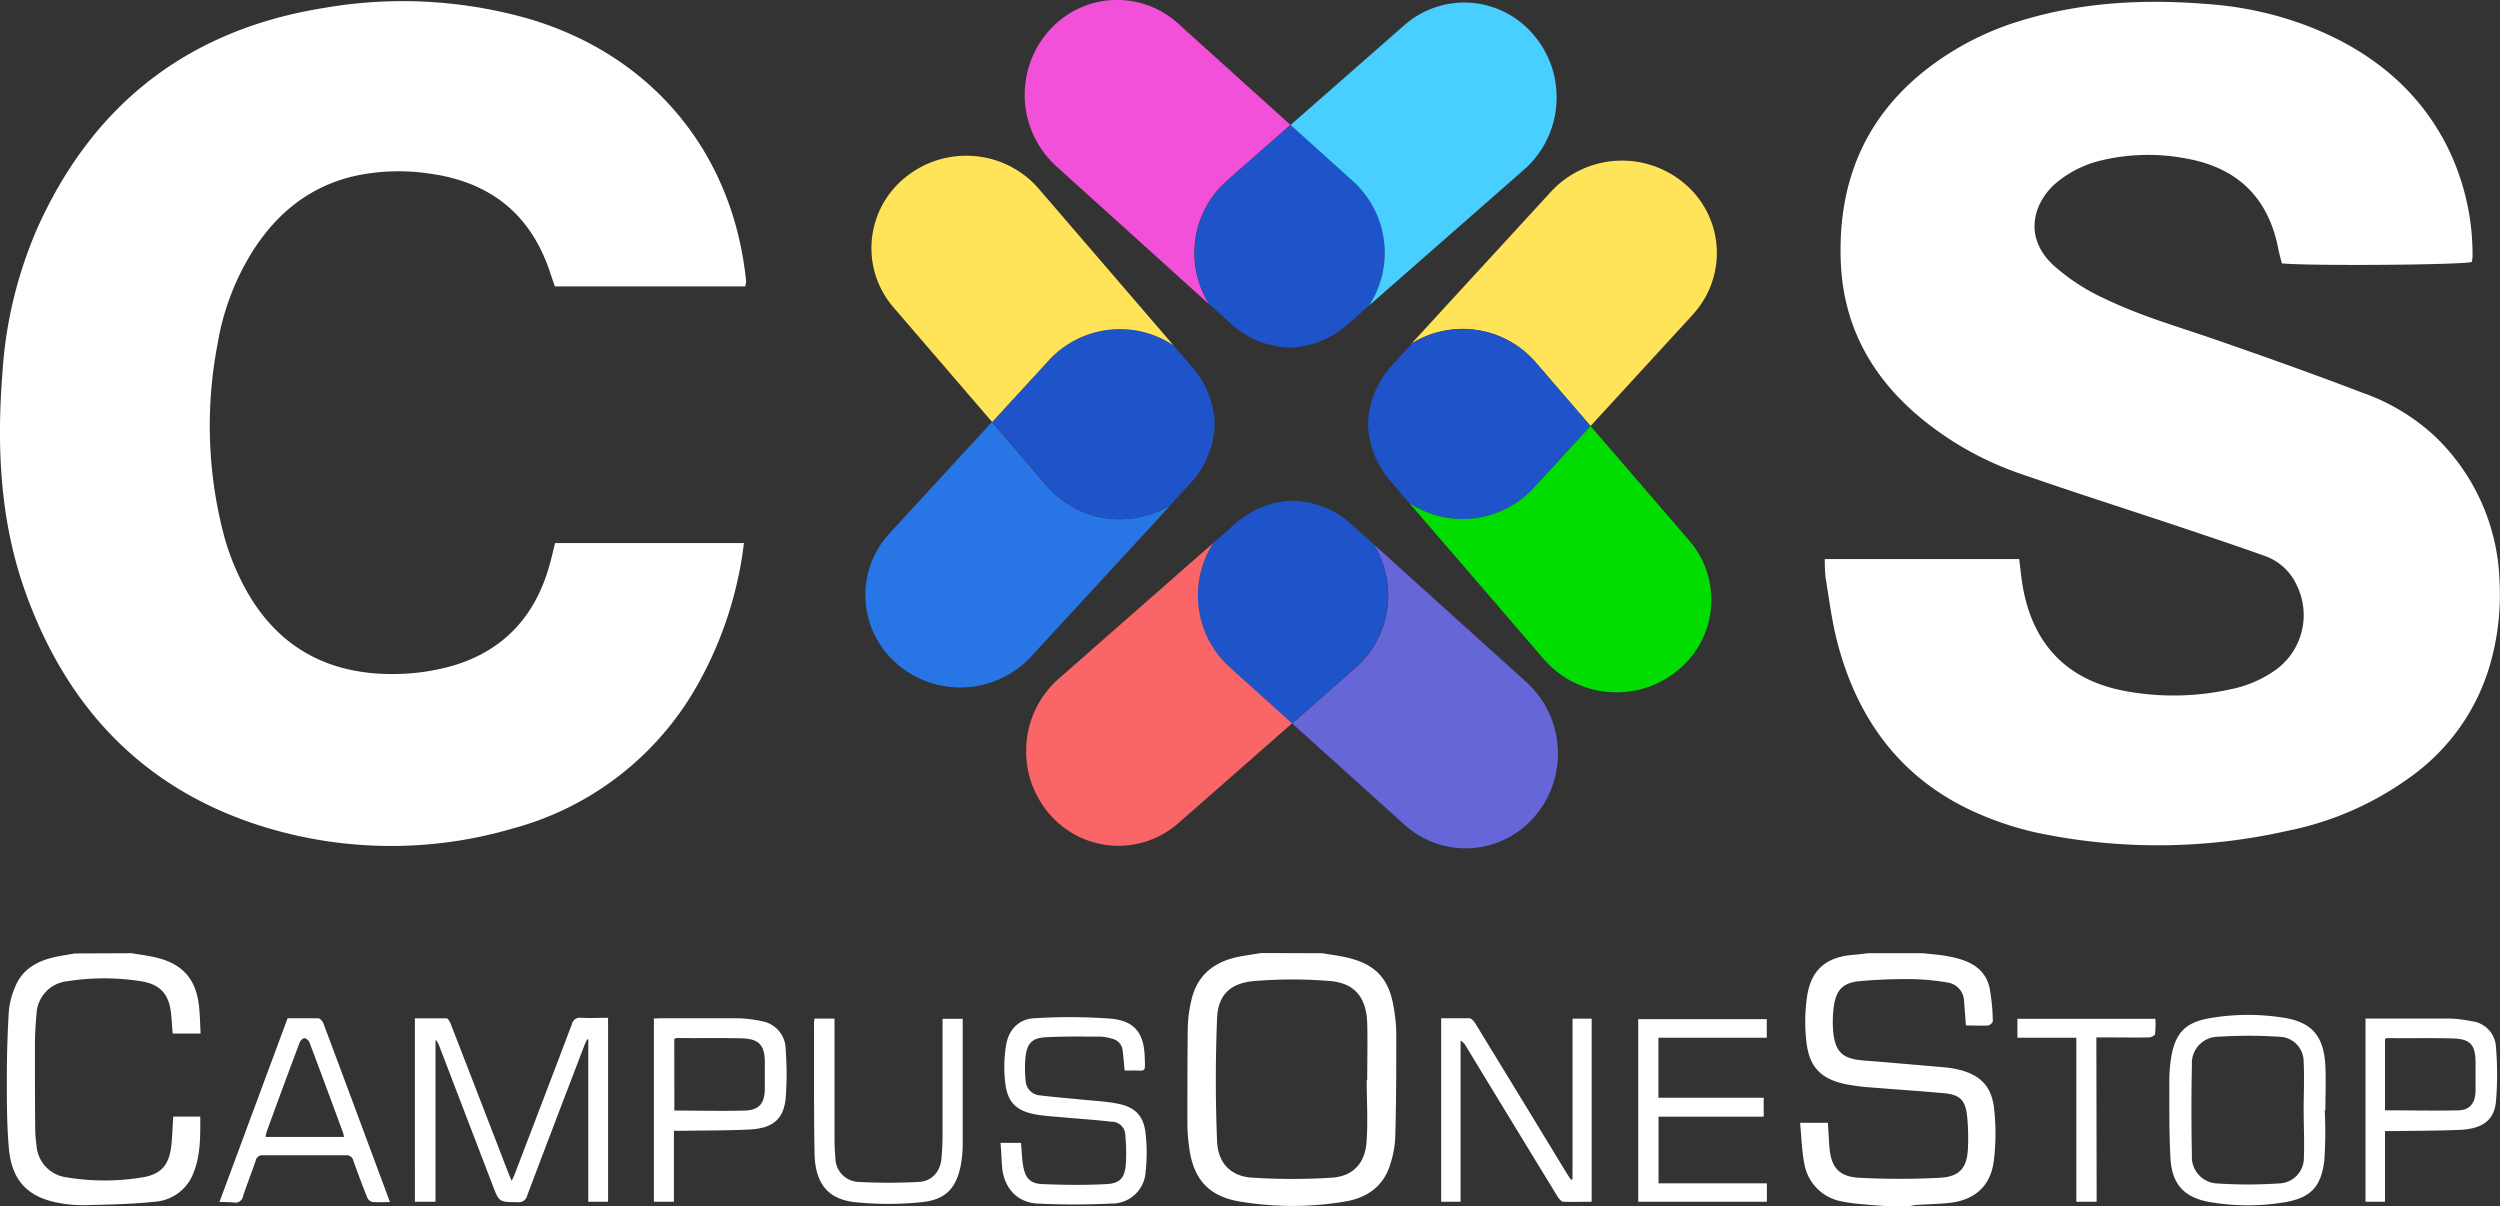 <svg xmlns="http://www.w3.org/2000/svg" viewBox="0 0 424.38 204.77"><rect x="0" y="0" width="424.38" height="204.77" fill="#333333" stroke="none"/><defs><style>.cls-1{fill:#fff;}.cls-2{fill:#f250d8;}.cls-3{fill:#1e53c9;}.cls-4{fill:#48ceff;}.cls-5{fill:#ffe358;}.cls-6{fill:#01dd01;}.cls-7{fill:#2876e6;}.cls-8{fill:#6666d9;}.cls-9{fill:#fa6667;}</style></defs><title>cos_horizontal_white</title><g id="Layer_2" data-name="Layer 2"><g id="Layer_1-2" data-name="Layer 1"><path class="cls-1" d="M309.76,94.9h33c.23,1.77.37,3.43.68,5.06,1.84,9.77,7.78,15.68,17.65,17.41a45,45,0,0,0,17.64-.38,19.92,19.92,0,0,0,7.44-3.18,11.47,11.47,0,0,0,3.68-14.52,9.34,9.34,0,0,0-5.35-4.9c-4.74-1.69-9.51-3.29-14.28-4.89-9.17-3.06-18.39-6-27.51-9.17a54.26,54.26,0,0,1-16.09-8.91c-8.7-7-13.75-15.86-14.15-27.14-.47-13.43,4.14-24.57,15-32.86a49.23,49.23,0,0,1,16.22-8.1C353.94.29,364.43-.17,375,.71a59.17,59.17,0,0,1,17.69,4.08c9.63,3.93,17.41,10.06,22.37,19.37a41.25,41.25,0,0,1,4.66,19.39,6.79,6.79,0,0,1-.13.92c-1.74.51-27.52.7-32.24.24-.19-.77-.43-1.59-.59-2.42q-2.51-13-15.58-15.37a34.37,34.37,0,0,0-14.28.26,18.59,18.59,0,0,0-7.88,3.89c-3.61,3.08-5.82,9-.4,14a34.8,34.8,0,0,0,8.83,5.71c5.92,2.85,12.23,4.66,18.43,6.8,8.45,2.92,16.88,5.93,25.24,9.12a35.07,35.07,0,0,1,12.24,7.39,35.57,35.57,0,0,1,10.94,24.56,43,43,0,0,1-1.56,14,35.5,35.5,0,0,1-13.37,19.1,53.18,53.18,0,0,1-21.13,9.3,99.79,99.79,0,0,1-42.59.28,54.43,54.43,0,0,1-9.56-3.1c-13.2-5.64-20.86-16-24.3-29.61-.87-3.47-1.31-7.06-1.9-10.6A30.73,30.73,0,0,1,309.76,94.9Z"/><path class="cls-1" d="M126.49,48.62H94.19c-.25-.74-.54-1.55-.81-2.37C90.11,36.36,83.22,30.9,73,29.48a35.37,35.37,0,0,0-12.4.31C52.85,31.45,47.16,36,43,42.47a42.78,42.78,0,0,0-6.08,16,73.28,73.28,0,0,0,1.19,32.77,41.79,41.79,0,0,0,3.51,8.63c5.56,10.21,14.42,14.81,25.88,14.54a37.56,37.56,0,0,0,7.83-1c9.5-2.27,15.44-8.29,18-17.65.32-1.14.58-2.3.89-3.57h32.06c-.14,1.06-.25,2-.41,2.91a64.73,64.73,0,0,1-7,20.31A51.18,51.18,0,0,1,87,140.65a73.42,73.42,0,0,1-43-.54c-19.62-6.3-32.45-19.82-39.47-39C0,88.83-.6,76,.43,63.07A72.87,72.87,0,0,1,6.34,38.73C15.85,17.55,32.09,5,55.05,1.34A77.92,77.92,0,0,1,90,3.26c20.86,6.25,34.51,22.86,36.66,44.54A4,4,0,0,1,126.49,48.62Z"/><path class="cls-2" d="M200,4l19.06,17.2-10.79,9.47a16.38,16.38,0,0,0-3,21l-26-23.48a16.4,16.4,0,0,1-1.42-22.72A15.41,15.41,0,0,1,200,4Z"/><path class="cls-3" d="M232.39,51.88l-3.72,3.26A15.43,15.43,0,0,1,219.16,59h-.1A15.39,15.39,0,0,1,209,55l-3.69-3.33a16.38,16.38,0,0,1,3-21l10.79-9.47,10.65,9.61A16.4,16.4,0,0,1,232.39,51.88Z"/><path class="cls-4" d="M264.24,16.52a16.26,16.26,0,0,1-5.5,12.25L232.39,51.88a16.4,16.4,0,0,0-2.66-21.06l-10.65-9.61L238.36,4.3a15.39,15.39,0,0,1,22.11,1.78A16.24,16.24,0,0,1,264.24,16.52Z"/><path class="cls-5" d="M287.35,53.42,270,72.32l-9.37-10.87a16.37,16.37,0,0,0-21-3.15l23.71-25.82a16.41,16.41,0,0,1,22.73-1.22,15.4,15.4,0,0,1,1.26,22.16Z"/><path class="cls-3" d="M239.21,85.37,236,81.62a15.48,15.48,0,0,1-3.78-9.55V72a15.4,15.4,0,0,1,4.09-10l3.36-3.66a16.37,16.37,0,0,1,21,3.15L270,72.32l-9.7,10.57A16.41,16.41,0,0,1,239.21,85.37Z"/><path class="cls-6" d="M274.28,117.52a16.26,16.26,0,0,1-12.19-5.6L239.21,85.37a16.41,16.41,0,0,0,21.08-2.48L270,72.32l16.74,19.43a15.39,15.39,0,0,1-2,22.09A16.18,16.18,0,0,1,274.28,117.52Z"/><path class="cls-7" d="M151,90.54l17.38-18.9,9.36,10.88A16.25,16.25,0,0,0,190,88.14a16.46,16.46,0,0,0,8.77-2.45L175,111.49a16.4,16.4,0,0,1-22.73,1.2A15.4,15.4,0,0,1,151,90.54Z"/><path class="cls-3" d="M199.2,58.62l3.23,3.75a15.41,15.41,0,0,1,3.77,9.55V72a15.31,15.31,0,0,1-4.1,10l-3.36,3.66A16.46,16.46,0,0,1,190,88.14a16.25,16.25,0,0,1-12.19-5.62l-9.36-10.88,9.7-10.56A16.4,16.4,0,0,1,199.2,58.62Z"/><path class="cls-5" d="M164.15,26.44a16.2,16.2,0,0,1,12.19,5.61L199.2,58.62a16.4,16.4,0,0,0-21.08,2.46l-9.7,10.56L151.69,52.2a15.39,15.39,0,0,1,2-22.09A16.24,16.24,0,0,1,164.15,26.44Z"/><path class="cls-8" d="M238.42,140l-19.07-17.19,10.78-9.47a16.37,16.37,0,0,0,3-21l26,23.47a16.4,16.4,0,0,1,1.44,22.72A15.42,15.42,0,0,1,238.42,140Z"/><path class="cls-3" d="M206,92.13l3.72-3.27A15.48,15.48,0,0,1,219.25,85h.1a15.34,15.34,0,0,1,10.05,4l3.69,3.32a16.37,16.37,0,0,1-3,21l-10.78,9.47-10.66-9.6A16.42,16.42,0,0,1,206,92.13Z"/><path class="cls-9" d="M174.19,127.5a16.28,16.28,0,0,1,5.49-12.25L206,92.13a16.42,16.42,0,0,0,2.67,21.06l10.66,9.6-19.27,16.92A15.4,15.4,0,0,1,178,138,16.24,16.24,0,0,1,174.19,127.5Z"/><path class="cls-1" d="M224.4,161.81c1.37.23,2.75.39,4.1.7,5,1.12,7.33,3.61,8.11,8.66a26.65,26.65,0,0,1,.41,4.17c0,5.95,0,11.91-.18,17.86a17.13,17.13,0,0,1-.81,4.34c-1.13,3.85-4,5.82-7.75,6.43a53.86,53.86,0,0,1-17.78,0c-5.32-.88-7.91-3.78-8.63-9.14a30.55,30.55,0,0,1-.31-4.05c0-5.52,0-11,.07-16.55a22,22,0,0,1,.57-4.27c1-4.68,4.22-6.93,8.72-7.67,1.05-.18,2.11-.34,3.16-.51Zm7.56,21.5h.13c0-3.2.08-6.4,0-9.59-.15-4.39-2.09-6.83-6.32-7.19a78.15,78.15,0,0,0-12.8,0c-4.09.32-6.22,2.36-6.37,6.32q-.42,10.42,0,20.86c.15,3.76,2.36,6,6,6.2a105.16,105.16,0,0,0,13.52,0c3.48-.23,5.56-2.39,5.84-5.91S232,186.87,232,183.31Z"/><path class="cls-1" d="M326.4,161.81c1.42.16,2.85.25,4.25.51,3.18.6,6.15,1.68,7.05,5.22a32.06,32.06,0,0,1,.58,5.81c0,.23-.5.7-.79.72-1.23.08-2.47,0-3.77,0-.11-1.38-.2-2.68-.31-4a3.29,3.29,0,0,0-2.91-3.3,39.4,39.4,0,0,0-5.82-.56,88.69,88.69,0,0,0-9.08.35c-2.87.28-4,1.63-4.34,4.53a20.32,20.32,0,0,0-.07,4.05c.35,3.49,1.63,4.6,5.15,4.88,4.62.36,9.23.77,13.85,1.17a15.14,15.14,0,0,1,1.89.29c3.9.83,6,2.76,6.42,6.72a37.65,37.65,0,0,1-.06,8.94c-.54,4.23-3.3,6.61-7.55,7.06-1.82.19-3.67.22-5.5.34-.38,0-.76.12-1.15.18h-4.32c-1.06-.08-2.13-.14-3.19-.25a32,32,0,0,1-4.15-.54,7.87,7.87,0,0,1-6.31-6.47c-.41-2.21-.47-4.49-.7-6.86h4.72c.09,1.37.15,2.72.25,4.06.28,3.5,1.63,5.11,5.13,5.27a132,132,0,0,0,13.64,0c3.45-.2,4.66-1.76,4.76-5.24a36.94,36.94,0,0,0-.15-5.26c-.31-2.74-1.27-3.63-4-3.86-4.21-.38-8.44-.66-12.66-1a32.39,32.39,0,0,1-4-.54c-4.08-.87-6.08-2.81-6.6-7a30,30,0,0,1,.09-7.86c.68-4.61,3.31-6.76,8-7.1.79-.06,1.57-.17,2.35-.26Z"/><path class="cls-1" d="M22.32,161.81c1.33.22,2.68.39,4,.69,4.67,1.07,7,3.68,7.48,8.45.15,1.46.17,2.93.25,4.5H29.31c-.09-1.08-.15-2.14-.25-3.2-.3-3.39-1.79-5.15-5.12-5.68a40.2,40.2,0,0,0-12.53,0,5.81,5.81,0,0,0-5.21,5.57A57.32,57.32,0,0,0,5.93,178c0,4.6,0,9.2.05,13.8a21,21,0,0,0,.22,2.63,5.83,5.83,0,0,0,5,5.41,39.57,39.57,0,0,0,13.12,0c3.07-.56,4.36-2.11,4.74-5.22.2-1.66.23-3.34.35-5.07H34c0,3.35.08,6.66-1.26,9.81A7.57,7.57,0,0,1,26.22,204c-3.92.43-7.88.47-11.83.58a21.6,21.6,0,0,1-4.17-.34c-5.42-.92-8.22-3.76-8.71-9.27-.35-3.93-.35-7.9-.35-11.85s.11-7.67.34-11.5a13.49,13.49,0,0,1,1-3.92c1.27-3.31,4-4.68,7.29-5.34,1-.19,1.95-.34,2.92-.51Z"/><path class="cls-1" d="M99.86,204V176.47l-.2-.05c-.18.42-.38.82-.54,1.25-3.22,8.42-6.45,16.84-9.63,25.28a1.47,1.47,0,0,1-1.65,1.12c-3.12,0-3.12,0-4.23-2.91l-9-23.49a3.79,3.79,0,0,0-.68-1.21V204h-3.5V172.86c1.81,0,3.59,0,5.37,0,.25,0,.56.58.71.94q4.92,12.68,9.8,25.35c.14.37.3.72.55,1.32.23-.53.4-.85.53-1.19,3.23-8.46,6.48-16.92,9.68-25.4a1.41,1.41,0,0,1,1.63-1.11c1.47.08,3,0,4.52,0V204Z"/><path class="cls-1" d="M266.94,200.2V172.92h3.25V204c-1.62,0-3.21.05-4.79,0-.35,0-.76-.51-1-.88q-7.79-12.74-15.53-25.49a2.65,2.65,0,0,0-.93-1V204h-3.3V172.85c1.61,0,3.2,0,4.78,0,.35,0,.77.49,1,.85q7.79,12.73,15.54,25.48c.22.36.47.71.7,1.06Z"/><path class="cls-1" d="M169.83,194h3.49c.12,1.37.15,2.68.38,4,.37,2,1.19,2.91,3.19,3,3.66.15,7.34.2,11,0,2.29-.14,3.05-1.12,3.22-3.41a29.34,29.34,0,0,0-.08-4.78,2.33,2.33,0,0,0-2.39-2.4c-2.61-.31-5.25-.47-7.87-.71-1.63-.15-3.28-.23-4.88-.51-3.31-.58-4.84-2-5.24-5.32a23,23,0,0,1,.13-6.42c.42-2.59,2.1-4.48,4.81-4.6a96.17,96.17,0,0,1,13,.07c4,.37,5.6,2.45,5.73,6.51.08,2.83.25,2.23-2.24,2.29-.39,0-.78,0-1.17,0-.11-1.19-.2-2.3-.34-3.4a2.26,2.26,0,0,0-1.83-2,7.17,7.17,0,0,0-1.88-.35c-3.15,0-6.31-.07-9.45.11-2.17.14-3,1-3.3,3.12a19.24,19.24,0,0,0,0,4.29,2.6,2.6,0,0,0,2.41,2.45c2.38.3,4.77.48,7.15.72,2,.21,4.08.29,6.07.69,3,.59,4.42,2.1,4.73,5.1a28.89,28.89,0,0,1,0,6.44,5.72,5.72,0,0,1-5.87,5.42c-4.14.2-8.3.2-12.44,0-3.32-.16-5.5-2.4-6-5.69C170,197.06,170,195.58,169.83,194Z"/><path class="cls-1" d="M281.54,200.87h18.39V204H278.09V173h21.82v3.16H281.52v10.18h17.87v3.22H281.54Z"/><path class="cls-1" d="M114.4,204H111V172.9c.38,0,.8-.05,1.22-.05,4.32,0,8.64,0,13,0a21.5,21.5,0,0,1,4.15.51,4.86,4.86,0,0,1,4,4.91,52.66,52.66,0,0,1,0,8.14c-.35,3.6-2.19,5.12-6.18,5.33-3.71.18-7.44.15-11.15.21H114.4Zm.07-15.48c4.11,0,8.06.11,12,0,2.42-.09,3.3-1.21,3.36-3.63,0-1.52,0-3,0-4.56,0-2.92-1-4-3.94-4.07-3.63-.1-7.27,0-10.9-.06a2.3,2.3,0,0,0-.53.14Z"/><path class="cls-1" d="M37.25,204.05l11.57-31.2c1.74,0,3.46,0,5.17,0,.32,0,.76.49.9.85Q59.5,186,64.05,198.29c.7,1.86,1.39,3.73,2.14,5.75a29.14,29.14,0,0,1-3,0,1.36,1.36,0,0,1-.85-.75c-.83-2.07-1.61-4.16-2.36-6.27a1.16,1.16,0,0,0-1.29-.91q-7,0-14,0a1.14,1.14,0,0,0-1.28.9c-.68,2-1.48,4-2.14,6a1.33,1.33,0,0,1-1.63,1.11A23.19,23.19,0,0,0,37.25,204.05ZM58.38,193a4.24,4.24,0,0,0-.14-.7c-1.89-5.13-3.78-10.25-5.71-15.36-.12-.32-.59-.73-.87-.71s-.69.45-.81.78q-2.84,7.56-5.6,15.15a5.24,5.24,0,0,0-.16.84Z"/><path class="cls-1" d="M138.27,172.91h3.39v1.45c0,6.35,0,12.71,0,19.07,0,1,.06,2.08.15,3.11a4.1,4.1,0,0,0,3.94,4.1,101.46,101.46,0,0,0,10.17,0c2.34-.13,3.73-1.78,3.91-4.13.11-1.27.17-2.55.17-3.83,0-6.08,0-12.16,0-18.23v-1.51h3.42v1.29c0,6.68,0,13.36,0,20a19.06,19.06,0,0,1-.35,3.69c-.78,3.81-2.58,5.76-6.62,6.15a55.1,55.1,0,0,1-11.34,0c-4.65-.52-6.75-3.26-6.84-8.32-.13-7.36-.07-14.72-.09-22.07A6.25,6.25,0,0,1,138.27,172.91Z"/><path class="cls-1" d="M394.63,188.46a72.8,72.8,0,0,1-.07,8.49c-.53,4.6-2.4,6.47-7,7.18a38,38,0,0,1-12.41-.07c-4.38-.77-6.45-3-6.71-7.45-.23-4.19-.19-8.39-.19-12.58a26.11,26.11,0,0,1,.35-4.76c.72-4,2.47-5.71,6.39-6.41a38.1,38.1,0,0,1,12.65-.1c4.86.75,6.88,3.2,7.1,8.27.11,2.47,0,4.95,0,7.43Zm-3.58,0h0c0-2.75.14-5.51,0-8.25a4.22,4.22,0,0,0-4.15-4.22,79.9,79.9,0,0,0-10.38,0,4.48,4.48,0,0,0-4.44,4.77c-.11,5.14-.1,10.29,0,15.44a4.47,4.47,0,0,0,4.25,4.69,78.43,78.43,0,0,0,10.51,0,4.33,4.33,0,0,0,4.25-4.4C391.2,193.83,391.05,191.15,391.05,188.47Z"/><path class="cls-1" d="M404.86,192v12h-3.31v-31.1h1.16c4.36,0,8.72,0,13.07,0a21,21,0,0,1,3.79.46,4.61,4.61,0,0,1,4.12,4.36,54.84,54.84,0,0,1,0,9.33c-.33,3.14-2.33,4.57-6.07,4.74s-7.35.15-11,.21Zm0-3.52c4.26,0,8.4.1,12.53,0,1.95-.07,2.81-1.32,2.84-3.33,0-1.56,0-3.12,0-4.67,0-3.15-.85-4.13-4-4.21-3.63-.09-7.26,0-10.9-.05a2.59,2.59,0,0,0-.47.11Z"/><path class="cls-1" d="M355.91,204h-3.45V176.16h-10v-3.22h23.42a16.71,16.71,0,0,1-.05,2.55c0,.26-.64.6-1,.61-2.52.05-5,0-7.56,0h-1.41Z"/></g></g></svg>